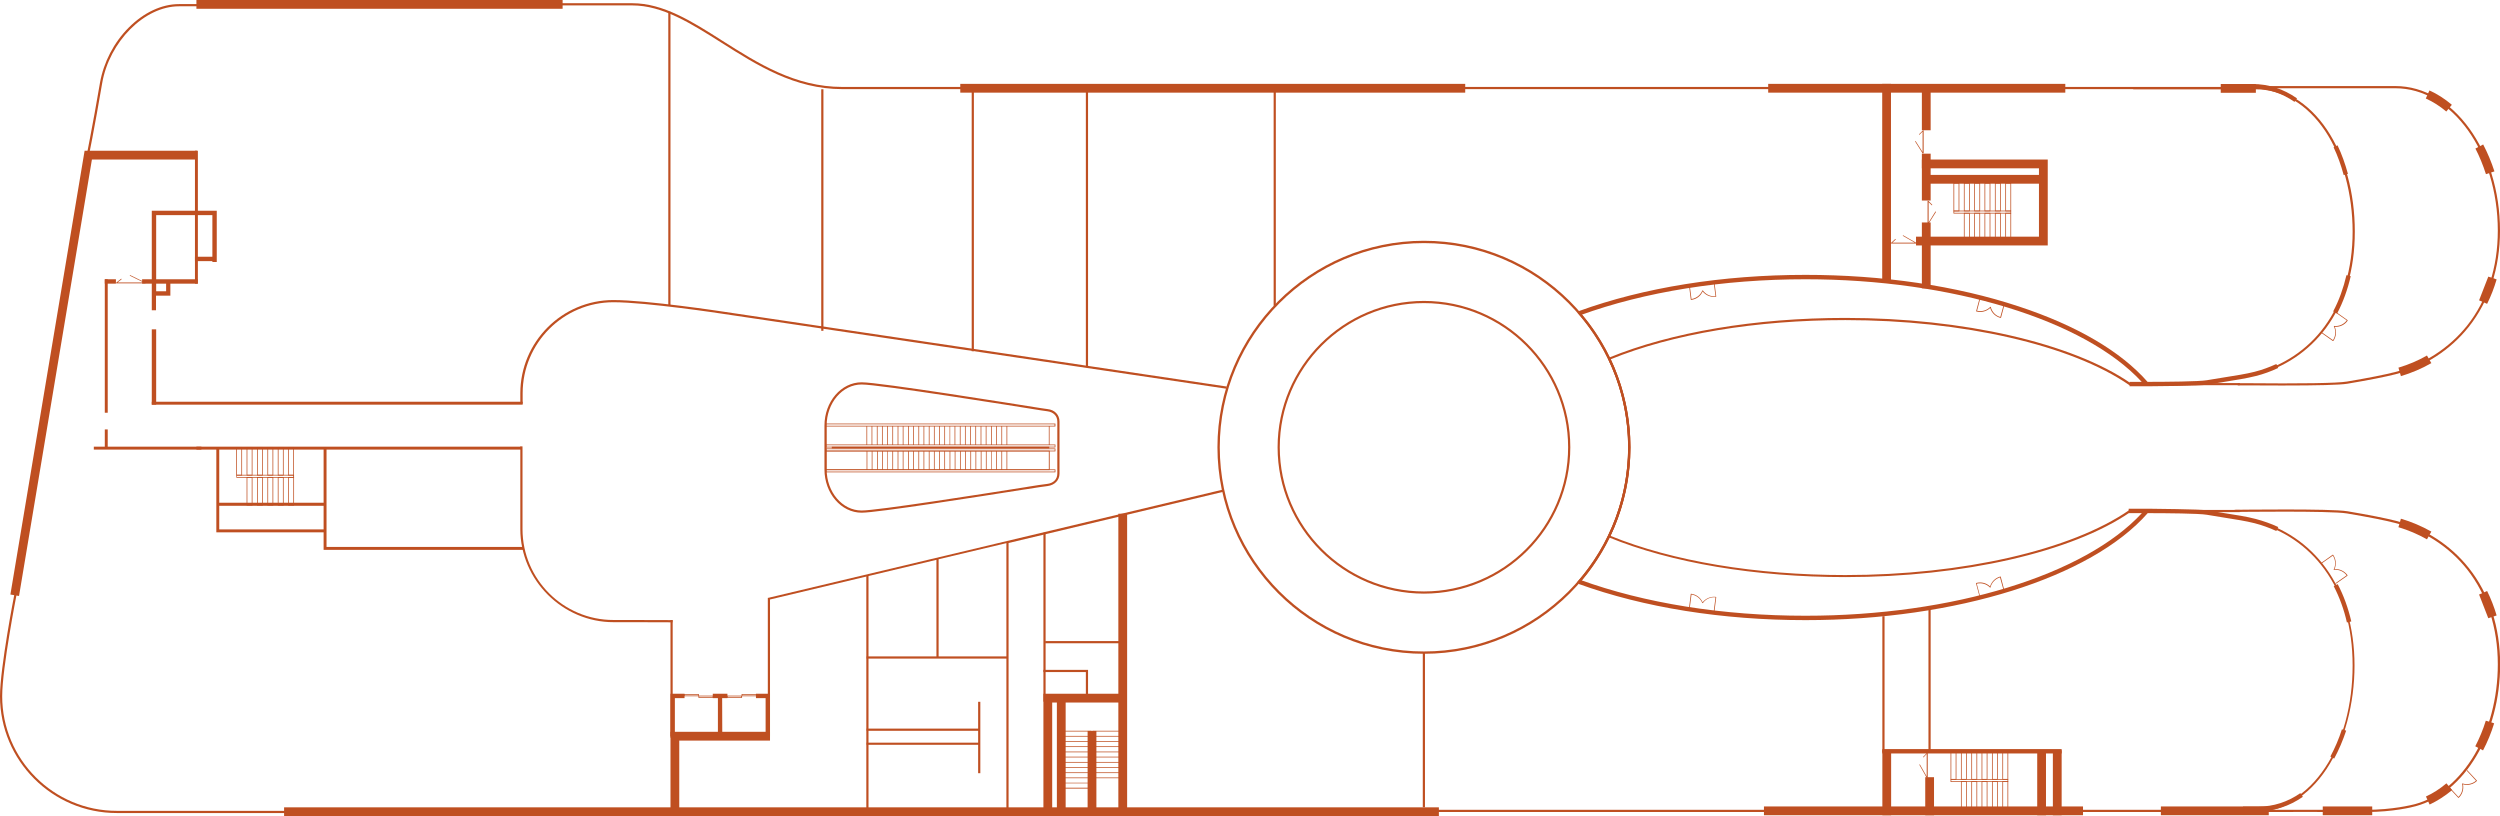 <?xml version="1.0" encoding="utf-8"?> <svg xmlns="http://www.w3.org/2000/svg" xmlns:xlink="http://www.w3.org/1999/xlink" version="1.1" id="_Слой_1" x="0px" y="0px" viewBox="0 0 1708.1 557.6" style="enable-background:new 0 0 1708.1 557.6;" xml:space="preserve"> <style type="text/css"> .st0{fill:#BF4F21;} </style> <path class="st0" d="M1260.9,394.3c-61.7,0-119.1-9.7-161.8-27.2l-0.7-0.3l0.3-0.7c9.1-18.9,13.7-39.3,13.7-60.5 s-4.6-41.3-13.6-60.2l-0.3-0.7l0.7-0.3c42.7-17.5,100.1-27.2,161.7-27.2c80.3,0,154.8,17.1,194.7,44.5h74.8v1.5H1455l-0.2-0.1 c-39.6-27.4-113.9-44.4-194-44.4c-61.1,0-118,9.5-160.4,26.8c8.9,18.9,13.4,39.1,13.4,60.2s-4.6,41.4-13.5,60.4 c42.4,17.3,99.4,26.8,160.5,26.8c80.1,0,154.4-17,194-44.4l0.2-0.1h75.3v1.5h-74.8C1415.7,377.3,1341.1,394.3,1260.9,394.3 L1260.9,394.3z M588.7,350.3c-14,0-25.4-13.3-25.4-29.6v-29.9c0-16.3,11.4-29.6,25.4-29.6c12.4,0,104.5,14.8,122.8,17.7 c1.8,0.3,3.2,0.5,4.2,0.6c4.9,0.5,8.2,3.9,8.2,8.5v35.6c0,4.5-3.3,7.9-8.2,8.5c-1.2,0.1-3.1,0.4-5.8,0.8c-2.1,0.3-4.9,0.8-8.3,1.3 l-2.1,0.3l0,0C668.4,339.4,599.3,350.3,588.7,350.3L588.7,350.3z M588.7,262.7c-13.2,0-23.9,12.6-23.9,28.1v29.9 c0,15.5,10.7,28.1,23.9,28.1c10.7,0,82.1-11.2,112.3-16l1.7-0.3l0,0c2.8-0.5,5.2-0.8,7-1.1c2.8-0.4,4.7-0.7,5.9-0.8 c4.2-0.5,6.8-3.2,6.8-7v-35.6c0-3.8-2.7-6.5-6.8-7c-1-0.1-2.4-0.3-4.2-0.6C692.9,277.4,601,262.7,588.7,262.7L588.7,262.7z"></path> <rect x="134.2" y="0" class="st0" width="250.2" height="6"></rect> <path class="st0" d="M357.5,375.7H221.1v-12h-73.3v-57.5h2v37.3h71.3v-37.3h2v67.5h134.4L357.5,375.7L357.5,375.7z M149.8,361.7 h71.3v-16.1h-71.3V361.7z M137.6,307.2H64.1v-2h73.5L137.6,307.2L137.6,307.2z M135.2,193.8h-2V103h2V193.8z"></path> <path class="st0" d="M983.1,557.6h-789v-6h264V500h68v6h-62v45.6h248.8V474h51.2V351h6v200.6h213V557.6z M749.1,551.6h15V480h-36 v71.6h15v-52.2h6V551.6z M718.9,551.6h3.2V480h-3.2V551.6z M1408.6,557h-6v-44.4h6V557z M1397.9,557h-6v-44.4h6V557z M1321.4,557h-6 v-26h6V557z M1292.1,557h-6v-44.4h6V557z"></path> <path class="st0" d="M526.1,504h-3v-27h-6.6v-3h9.6V504z M493.5,504h-3v-27h-3.5v-3h10v3h-3.6L493.5,504L493.5,504z M461.1,504h-3 v-30h9.6v3h-6.6V504z M106.7,276.5h-3V225h3V276.5z M106.7,212h-3v-18.2h-6.6v-3h6.6V144h44.4v35h-3v-0.6h-11.9v-3h11.9V147h-38.4 v43.8h28.4v3h-18.7v8.2h-9.8V212z M106.7,199h6.8v-5.2h-6.8V199z"></path> <path class="st0" d="M1620.8,557h-33.8v-6h33.8V557z M1550.1,557h-73.7v-6h73.7V557z M1423.2,557h-218v-6h218V557z M1399.1,167.7 h-90v-6h84v-36.2h-79v-6h79V115h-80v-6h86V167.7z M1541.3,63.4h-24v-6h24V63.4z M1411.1,63.3h-203v-6h203V63.3z M1001.1,63.3h-345 v-6h345V63.3z"></path> <path class="st0" d="M197.1,555.5H79.8c-44,0-79.8-35.8-79.8-79.8c0-19.5,9.8-69.6,9.9-70.1l1.5,0.3c-0.1,0.5-9.9,50.4-9.9,69.8 c0,43.2,35.1,78.3,78.3,78.3h117.3V555.5z M973.6,551.6h-1.5V446h1.5V551.6z M1319.1,514h-1.5v-99h1.5V514z M743.4,251h-1.5V61h1.5 V251z M871.7,209h-1.5V61h1.5V209z M667.1,60.9h-91.5c-32.7,0-58.2-16.2-82.8-31.8c-20.6-13-40-25.4-60.8-25.4h-49V2.2h49 c21.2,0,40.8,12.4,61.5,25.6c24.5,15.5,49.8,31.6,82,31.6h91.5V60.9z"></path> <path class="st0" d="M73.6,306.2h-2v-12.8h2V306.2z M73.6,282h-2v-91.2h2V282z"></path> <path class="st0" d="M1510.1,554.8h-553v-1.5h553V554.8z M593.4,553h-1.5V393h1.5V553z M714.4,479.4h-1.5V364h1.5V479.4z M1559.3,263.4c-7.9,0-16.9,0-26.8-0.1c-1.8,0-3.1,0-3.6,0v-1.5c0.5,0,1.7,0,3.6,0c40.5,0.4,64.4,0,71-1.1 c15.4-2.6,25.8-4.7,32.9-6.5c19.4-5,36.9-16.3,49.2-31.7c13.8-17.4,21-39.8,21-64.9c0-53.6-31.4-97.3-70-97.3c-22.2,0-90.4,0-90.4,0 v-1.5c0,0,68.2,0,90.4,0c39.4,0,71.5,44.3,71.5,98.8c0,25.4-7.4,48.2-21.4,65.8c-12.5,15.7-30.2,27.2-50,32.3 c-7.1,1.8-17.5,3.9-33,6.5C1598.7,263,1583.8,263.4,1559.3,263.4L1559.3,263.4z M665.4,240h-1.5V61h1.5V240L665.4,240z M1527.1,60.9 h-123v-1.5h123V60.9z M1214.1,60.9h-218v-1.5h218V60.9z"></path> <path class="st0" d="M1640.4,257l-1.7-5.8c6.8-2,13.4-4.8,19.5-8.3l3,5.2C1654.6,251.9,1647.6,254.8,1640.4,257L1640.4,257z M1699.3,207.6l-5.5-2.4l6.3-16.2l5.7,1.9C1704.1,196.7,1701.9,202.4,1699.3,207.6L1699.3,207.6z M1698.5,119 c-2-6.2-4.4-12.1-7.2-17.5l5.3-2.8c3,5.7,5.6,11.9,7.7,18.4L1698.5,119L1698.5,119z M1671.4,76.2c-4.4-3.7-9.1-6.7-14-8.9l2.5-5.5 c5.3,2.4,10.5,5.7,15.3,9.8L1671.4,76.2L1671.4,76.2z"></path> <path class="st0" d="M1546.1,554.8v-1.5c0,0,48.4,0,70.6,0c18,0,31-3.3,33.4-3.9c32.7-8.9,56.5-49.1,56.5-95.5 c0-25.1-7.3-47.5-21-64.9c-12.3-15.5-29.8-26.8-49.2-31.7c-7-1.8-17.5-3.9-32.9-6.5c-11.2-1.9-76-1-76.7-1l0-1.5 c2.7,0,65.6-0.9,77,1c15.4,2.6,25.9,4.7,33,6.5c19.8,5.1,37.5,16.5,50,32.3c14,17.6,21.4,40.4,21.4,65.8c0,47.1-24.2,87.8-57.6,96.9 c-2.4,0.7-15.6,4-33.8,4C1594.5,554.7,1546.1,554.8,1546.1,554.8L1546.1,554.8z"></path> <path class="st0" d="M1660,549.7l-2.5-5.5c4.8-2.2,9.5-5.2,14-9l3.9,4.6C1670.5,543.9,1665.3,547.2,1660,549.7z M1696.5,512.7 l-5.3-2.8c2.8-5.4,5.3-11.3,7.2-17.5l5.7,1.8C1702.1,500.8,1699.5,507,1696.5,512.7L1696.5,512.7z M1700.1,422.4l-6.3-16.2l5.5-2.4 c2.6,5.3,4.8,10.9,6.5,16.7L1700.1,422.4L1700.1,422.4z M1658.2,368.5c-6.2-3.5-12.7-6.3-19.5-8.3l1.7-5.8 c7.2,2.1,14.2,5.1,20.8,8.8L1658.2,368.5L1658.2,368.5z M1319.1,197h-6v-45h6V197z M1292,192h-6V57.3h6V192L1292,192z M1319.1,137 h-6v-32h6V137z"></path> <path class="st0" d="M717.2,321.2h-153v-13.3h153V321.2z M688.2,320.7h28.4v-12.3h-28.4V320.7z M684.7,320.7h3v-12.3h-3V320.7z M681.1,320.7h3.1v-12.3h-3.1V320.7z M677.6,320.7h3v-12.3h-3V320.7z M674.1,320.7h3.1v-12.3h-3.1V320.7z M670.6,320.7h3v-12.3h-3 V320.7z M667,320.7h3.1v-12.3H667V320.7z M663.5,320.7h3v-12.3h-3V320.7z M659.9,320.7h3.1v-12.3h-3.1V320.7z M656.4,320.7h3v-12.3 h-3V320.7z M652.8,320.7h3.1v-12.3h-3.1V320.7z M649.3,320.7h3v-12.3h-3V320.7z M645.7,320.7h3.1v-12.3h-3.1V320.7z M642.2,320.7h3 v-12.3h-3V320.7z M638.6,320.7h3.1v-12.3h-3.1V320.7z M635.1,320.7h3v-12.3h-3V320.7z M631.5,320.7h3.1v-12.3h-3.1V320.7z M628,320.7h3v-12.3h-3V320.7z M624.4,320.7h3.1v-12.3h-3.1V320.7z M620.9,320.7h3v-12.3h-3V320.7z M617.3,320.7h3.1v-12.3h-3.1 V320.7z M613.8,320.7h3v-12.3h-3V320.7z M610.2,320.7h3.1v-12.3h-3.1V320.7z M606.7,320.7h3v-12.3h-3V320.7z M603.2,320.7h3.1v-12.3 h-3.1V320.7z M599.7,320.7h3v-12.3h-3V320.7z M596.1,320.7h3.1v-12.3h-3.1V320.7z M592.6,320.7h3v-12.3h-3V320.7z M564.6,320.7h27.5 v-12.3h-27.5V320.7z M721.1,305.7h-157v-16.3h157v2h-4v12.3h4V305.7z M564.6,305.2h156v-1h-156V305.2z M688.2,303.7h28.4v-12.3 h-28.4V303.7z M684.7,303.7h3v-12.3h-3V303.7z M681.1,303.7h3.1v-12.3h-3.1V303.7z M677.6,303.7h3v-12.3h-3V303.7z M674,303.7h3.1 v-12.3H674V303.7z M670.5,303.7h3v-12.3h-3V303.7z M666.9,303.7h3.1v-12.3h-3.1V303.7z M663.4,303.7h3v-12.3h-3V303.7z M659.8,303.7 h3.1v-12.3h-3.1V303.7z M656.3,303.7h3v-12.3h-3V303.7z M652.7,303.7h3.1v-12.3h-3.1V303.7z M649.2,303.7h3v-12.3h-3V303.7z M645.7,303.7h3.1v-12.3h-3.1V303.7z M642.2,303.7h3v-12.3h-3V303.7z M638.6,303.7h3.1v-12.3h-3.1V303.7z M635.1,303.7h3v-12.3h-3 V303.7z M631.5,303.7h3.1v-12.3h-3.1V303.7z M628,303.7h3v-12.3h-3V303.7z M624.4,303.7h3.1v-12.3h-3.1V303.7z M620.9,303.7h3v-12.3 h-3V303.7z M617.3,303.7h3.1v-12.3h-3.1V303.7z M613.8,303.7h3v-12.3h-3V303.7z M610.2,303.7h3.1v-12.3h-3.1V303.7z M606.7,303.7h3 v-12.3h-3V303.7z M603.1,303.7h3.1v-12.3h-3.1V303.7z M599.6,303.7h3v-12.3h-3V303.7z M596,303.7h3.1v-12.3H596V303.7z M592.5,303.7 h3v-12.3h-3V303.7z M564.5,303.7H592v-12.3h-27.5V303.7z M564.5,290.9h156v-1h-156V290.9z"></path> <polygon class="st0" points="568.3,305.2 568.3,306.4 716.9,306.4 716.9,305.2 568.3,305.2 "></polygon> <path class="st0" d="M507,476.8h-10.3v-1.5h10v-1.1H517v1.5h-10V476.8z M497.1,476.3h9.3v-0.5h-9.3V476.3z M507.2,475.2h9.3v-0.5 h-9.3V475.2z M487.5,476.8h-10.3v-1.1h-10v-1.5h10.3v1.1h10V476.8z M477.7,476.3h9.3v-0.5h-9.3V476.3z M467.7,475.2h9.3v-0.5h-9.3 V475.2z M721.1,322.7h-157v-2h157V322.7z M564.6,322.2h156v-1h-156V322.2z M721.1,308.4h-157v-2h157V308.4z M564.6,307.9h156v-1 h-156V307.9z"></path> <path class="st0" d="M200.9,345.4h-4v-19.5h4V345.4z M197.4,344.9h3v-18.5h-3V344.9z M193.8,345.4h-4v-19.5h4V345.4z M190.3,344.9h3 v-18.5h-3V344.9z M186.7,345.4h-4v-19.5h4V345.4z M183.2,344.9h3v-18.5h-3V344.9z M179.6,345.4h-4v-19.5h4V345.4z M176.1,344.9h3 v-18.5h-3V344.9z M172.5,345.4h-4v-19.5h4V345.4z M169,344.9h3v-18.5h-3V344.9z M200.8,324.9h-4v-19.5h4V324.9z M197.3,324.4h3 v-18.5h-3V324.4z M193.8,324.9h-4v-19.5h4V324.9z M190.3,324.4h3v-18.5h-3V324.4z M186.7,324.9h-4v-19.5h4V324.9z M183.2,324.4h3 v-18.5h-3V324.4z M179.6,324.9h-4v-19.5h4V324.9z M176.1,324.4h3v-18.5h-3V324.4z M172.5,324.9h-4v-19.5h4V324.9z M169,324.4h3 v-18.5h-3V324.4z M165.4,324.9h-4v-19.5h4V324.9z M161.9,324.4h3v-18.5h-3V324.4z"></path> <path class="st0" d="M200.9,326.4h-39.4v-2h39.4V326.4z M161.9,325.9h38.4v-1h-38.4V325.9z"></path> <path class="st0" d="M1372.1,553.2h-4v-19.5h4V553.2z M1368.6,552.7h3v-18.5h-3V552.7z M1365,553.2h-4v-19.5h4V553.2z M1361.5,552.7 h3v-18.5h-3V552.7z M1357.9,553.2h-4v-19.5h4V553.2z M1354.4,552.7h3v-18.5h-3V552.7z M1350.9,553.2h-4v-19.5h4V553.2z M1347.4,552.7h3v-18.5h-3V552.7z M1343.8,553.2h-4v-19.5h4V553.2z M1340.3,552.7h3v-18.5h-3V552.7z M1372.1,532.7h-4v-19.5h4V532.7 z M1368.6,532.2h3v-18.5h-3V532.2z M1365,532.7h-4v-19.5h4V532.7z M1361.5,532.2h3v-18.5h-3V532.2z M1357.9,532.7h-4v-19.5h4V532.7z M1354.4,532.2h3v-18.5h-3V532.2z M1350.9,532.7h-4v-19.5h4V532.7z M1347.4,532.2h3v-18.5h-3V532.2z M1343.8,532.7h-4v-19.5h4V532.7 z M1340.3,532.2h3v-18.5h-3V532.2z M1336.7,532.7h-4v-19.5h4V532.7z M1333.2,532.2h3v-18.5h-3V532.2z"></path> <path class="st0" d="M1372.1,534.3h-39.4v-2h39.4V534.3z M1333.2,533.8h38.4v-1h-38.4V533.8z"></path> <path class="st0" d="M1374.1,164.9h-4v-19.5h4V164.9L1374.1,164.9z M1370.6,164.4h3v-18.5h-3V164.4L1370.6,164.4z M1367,164.9h-4 v-19.5h4V164.9L1367,164.9z M1363.5,164.4h3v-18.5h-3V164.4L1363.5,164.4z M1359.9,164.9h-4v-19.5h4V164.9L1359.9,164.9z M1356.4,164.4h3v-18.5h-3V164.4L1356.4,164.4z M1352.9,164.9h-4v-19.5h4V164.9L1352.9,164.9z M1349.4,164.4h3v-18.5h-3V164.4 L1349.4,164.4z M1345.8,164.9h-4v-19.5h4V164.9L1345.8,164.9z M1342.3,164.4h3v-18.5h-3V164.4L1342.3,164.4z M1374.1,144.4h-4v-19.5 h4V144.4z M1370.6,143.9h3v-18.5h-3V143.9z M1367,144.4h-4v-19.5h4V144.4z M1363.5,143.9h3v-18.5h-3V143.9z M1359.9,144.4h-4v-19.5 h4V144.4z M1356.4,143.9h3v-18.5h-3V143.9z M1352.9,144.4h-4v-19.5h4V144.4z M1349.4,143.9h3v-18.5h-3V143.9z M1345.8,144.4h-4 v-19.5h4V144.4z M1342.3,143.9h3v-18.5h-3V143.9z M1338.7,144.4h-4v-19.5h4V144.4z M1335.2,143.9h3v-18.5h-3V143.9z"></path> <path class="st0" d="M745.6,538.8h-19.5v-4h19.5V538.8z M726.6,538.2h18.5v-3h-18.5V538.2z M766.1,531.7h-19.5v-4h19.5V531.7z M747.1,531.2h18.5v-3h-18.5V531.2z M745.6,531.7h-19.5v-4h19.5V531.7z M726.6,531.2h18.5v-3h-18.5V531.2z M766.1,524.6h-19.5v-4 h19.5V524.6z M747.1,524.1h18.5v-3h-18.5V524.1z M745.6,524.6h-19.5v-4h19.5V524.6z M726.6,524.1h18.5v-3h-18.5V524.1z M766.1,517.5 h-19.5v-4h19.5V517.5z M747.1,517h18.5v-3h-18.5V517z M745.6,517.5h-19.5v-4h19.5V517.5z M726.6,517h18.5v-3h-18.5V517z M766.1,510.4h-19.5v-4h19.5V510.4z M747.1,509.9h18.5v-3h-18.5V509.9z M745.6,510.4h-19.5v-4h19.5V510.4z M726.6,509.9h18.5v-3 h-18.5V509.9z M766.1,503.3h-19.5v-4h19.5V503.3z M747.1,502.8h18.5v-3h-18.5V502.8z M745.6,503.3h-19.5v-4h19.5V503.3z M726.6,502.8h18.5v-3h-18.5V502.8z M1374.1,145.9h-39.4v-2h39.4V145.9z M1335.2,145.4h38.4v-1h-38.4V145.4z"></path> <path class="st0" d="M747.1,538.8h-2v-39.4h2V538.8z M745.6,538.2h1v-38.4h-1V538.2z"></path> <rect x="1286.1" y="511.8" class="st0" width="122.5" height="3"></rect> <path class="st0" d="M1316.7,531.7c-0.1,0-0.2,0-0.2-0.1l-5.1-9c-0.1-0.1,0-0.3,0.1-0.3s0.3,0,0.3,0.1l4.6,8.1v-15.4l-2.1,2.3 c-0.1,0.1-0.2,0.1-0.3,0c-0.1-0.1-0.1-0.2,0-0.3l2.6-2.8c0.1-0.1,0.2-0.1,0.3-0.1c0.1,0,0.2,0.1,0.2,0.2v17 C1316.9,531.5,1316.8,531.7,1316.7,531.7C1316.7,531.7,1316.7,531.7,1316.7,531.7L1316.7,531.7z M99.2,193.6H79.5 c-0.1,0-0.2-0.1-0.2-0.2c0-0.1,0-0.2,0.1-0.3l3.3-2.6c0.1-0.1,0.3-0.1,0.3,0c0.1,0.1,0.1,0.3,0,0.4l-2.7,2.1h17.9l-9.4-4.6 c-0.1-0.1-0.2-0.2-0.1-0.3s0.2-0.2,0.3-0.1l10.4,5.1c0.1,0.1,0.2,0.2,0.1,0.3C99.4,193.5,99.3,193.6,99.2,193.6L99.2,193.6z M1309.2,166.4h-17c-0.1,0-0.2-0.1-0.2-0.2s0-0.2,0.1-0.3l2.8-2.6c0.1-0.1,0.3-0.1,0.3,0s0.1,0.3,0,0.4l-2.3,2.1h15.4l-8.1-4.6 c-0.1-0.1-0.2-0.2-0.1-0.3s0.2-0.2,0.3-0.1l8.9,5.1c0.1,0.1,0.2,0.2,0.1,0.3S1309.3,166.4,1309.2,166.4L1309.2,166.4z M1317.2,152.9 C1317.2,152.9,1317.2,152.9,1317.2,152.9c-0.2,0-0.2-0.1-0.2-0.2v-15.4c0-0.1,0.1-0.2,0.2-0.2s0.2,0,0.3,0.1l2.6,2.6 c0.1,0.1,0.1,0.3,0,0.4c-0.1,0.1-0.3,0.1-0.3,0l-2.1-2.1v13.9l4.6-7.4c0.1-0.1,0.2-0.1,0.3-0.1c0.1,0.1,0.2,0.2,0.1,0.4l-5.1,8.1 C1317.4,152.9,1317.3,152.9,1317.2,152.9L1317.2,152.9z"></path> <polygon class="st0" points="13,407.2 7.1,406.2 57.8,103 134.6,103 134.6,109 62.8,109 "></polygon> <path class="st0" d="M1366.8,217.2C1366.8,217.2,1366.7,217.2,1366.8,217.2c-3.4-0.9-6.1-3.5-7-6.8c-2.5,2.4-6.1,3.3-9.4,2.4 c-0.1,0-0.1-0.1-0.2-0.1s0-0.1,0-0.2c0.7-2.6,2.5-9.4,2.5-9.4l0.5,0.1c0,0-1.7,6.4-2.4,9.1c3.2,0.8,6.7-0.2,9-2.6 c0.1-0.1,0.2-0.1,0.2-0.1c0.1,0,0.2,0.1,0.2,0.2c0.8,3.3,3.3,5.9,6.5,6.8c0.7-2.7,2.5-9.1,2.5-9.1l0.5,0.1c0,0-1.8,6.8-2.5,9.4 C1367,217.1,1366.9,217.2,1366.8,217.2L1366.8,217.2z"></path> <path class="st0" d="M1155.5,204.9c-0.1,0-0.1,0-0.2-0.1c-0.1,0-0.1-0.1-0.1-0.2c-0.3-2.6-1.2-9.6-1.2-9.6l0.5-0.1 c0,0,0.8,6.6,1.2,9.4c3.3-0.5,6.1-2.7,7.4-5.8c0-0.1,0.1-0.1,0.2-0.1s0.2,0,0.2,0.1c2,2.7,5.2,4.2,8.6,3.9c-0.3-2.8-1.2-9.4-1.2-9.4 l0.5-0.1c0,0,0.9,7,1.2,9.6c0,0.1,0,0.1-0.1,0.2c0,0.1-0.1,0.1-0.2,0.1c-3.4,0.4-6.9-1-9-3.7C1162,202.3,1159,204.5,1155.5,204.9 C1155.5,204.9,1155.5,204.9,1155.5,204.9L1155.5,204.9z"></path> <path class="st0" d="M1171.4,417.6l-0.5-0.1c0,0,0.8-6.6,1.2-9.4c-3.3-0.3-6.6,1.1-8.6,3.9c-0.1,0.1-0.1,0.1-0.2,0.1 c-0.1,0-0.2-0.1-0.2-0.1c-1.3-3.1-4.1-5.3-7.4-5.8c-0.3,2.8-1.2,9.4-1.2,9.4l-0.5-0.1c0,0,0.9-7,1.2-9.6c0-0.1,0-0.1,0.1-0.2 c0.1,0,0.1-0.1,0.2,0c3.4,0.4,6.4,2.6,7.8,5.8c2.2-2.7,5.6-4.1,9-3.7c0.1,0,0.1,0,0.2,0.1s0.1,0.1,0.1,0.2 C1172.3,410.5,1171.4,417.5,1171.4,417.6L1171.4,417.6z"></path> <path class="st0" d="M1352.6,408c0,0-1.8-6.8-2.5-9.4c0-0.1,0-0.1,0-0.2s0.1-0.1,0.2-0.1c3.4-0.9,6.9,0,9.4,2.4c1-3.3,3.6-5.9,7-6.8 c0.1,0,0.3,0,0.3,0.2c0.7,2.6,2.5,9.4,2.5,9.4l-0.5,0.1c0,0-1.7-6.4-2.5-9.1c-3.2,1-5.7,3.5-6.5,6.8c0,0.1-0.1,0.2-0.2,0.2 c-0.1,0-0.2,0-0.2-0.1c-2.3-2.4-5.8-3.4-9-2.6c0.7,2.7,2.4,9.1,2.4,9.1L1352.6,408L1352.6,408z"></path> <path class="st0" d="M1595.9,398.9l-0.3-0.4l7.7-5.4c-2-2.7-5.3-4.1-8.6-3.8c-0.1,0-0.2,0-0.2-0.1c-0.1-0.1-0.1-0.2,0-0.2 c1.5-3,1.2-6.6-0.6-9.4c-2.3,1.6-7.7,5.4-7.7,5.4l-0.3-0.4c0,0,5.8-4,7.9-5.6c0.1-0.1,0.3,0,0.3,0.1c2,2.9,2.3,6.5,1,9.7 c3.4-0.2,6.8,1.4,8.8,4.2c0,0,0.1,0.1,0,0.2c0,0.1-0.1,0.1-0.1,0.2L1595.9,398.9L1595.9,398.9z"></path> <path class="st0" d="M1594,233c0,0-0.1,0-0.1,0l-7.9-5.6l0.3-0.4l7.7,5.4c1.8-2.8,2.1-6.4,0.6-9.4c0-0.1,0-0.2,0-0.2 s0.2-0.1,0.2-0.1c3.3,0.4,6.6-1.1,8.6-3.8l-7.7-5.4l0.3-0.4l7.9,5.6c0.1,0,0.1,0.1,0.1,0.2s0,0.1,0,0.2c-2,2.9-5.3,4.4-8.8,4.2 c1.4,3.2,1,6.8-1,9.7C1594.1,232.9,1594,233,1594,233L1594,233z"></path> <path class="st0" d="M1679.7,545.1c-0.1,0-0.1,0-0.2-0.1c-1.8-1.9-6.6-7.1-6.6-7.1l0.4-0.3c0,0,4.5,4.8,6.4,6.9 c2.4-2.3,3.3-5.8,2.5-9c0-0.1,0-0.2,0.1-0.2s0.2-0.1,0.2,0c3.2,1,6.7,0.3,9.2-1.9l-6.4-6.9l0.4-0.3l6.6,7.1c0.1,0.1,0.1,0.3,0,0.3 c-2.5,2.4-6.1,3.2-9.5,2.3c0.7,3.4-0.4,6.9-3,9.3C1679.8,545.1,1679.7,545.1,1679.7,545.1L1679.7,545.1z"></path> <path class="st0" d="M689.1,553h-1.5V450h-95.5v-1.5h47.7v-66l-113.7,27.1V503h-1.5v-94.5l0.6-0.1l310.8-74l0.3,1.5l-147.2,35.1 L689.1,553L689.1,553z M641.3,448.5h46.3v-77.4l-46.3,11V448.5z M669.8,528.3h-1.5v-19.4h-76.2v-1.5h76.2v-8.1h-76.2v-1.5h76.2 v-18.3h1.5V528.3z M459.6,503h-1.5v-79.4h1.5V503L459.6,503z M743.4,476.6h-1.5v-17.4h-29v-1.5h30.5V476.6z M769.1,439.5h-55V438h55 V439.5z M562.6,226h-1.5V61h1.5V226L562.6,226z M458.1,209h-1.5V8h1.5V209L458.1,209z"></path> <path class="st0" d="M60,110.1l-1.5-0.3c0-0.2,4.9-24.3,9.8-53.2C70.8,42.5,77.8,29,88,18.8c10.3-10.3,22.5-16,34.3-16h25.1v1.5 h-25.1c-23.6,0-47.6,24.1-52.5,52.6C64.9,85.8,60.1,109.9,60,110.1L60,110.1z"></path> <rect x="1286.1" y="421" class="st0" width="1.5" height="93"></rect> <path class="st0" d="M1313.8,104.9c-0.1,0-0.2,0-0.2-0.1l-5.1-8.1c-0.1-0.1,0-0.3,0.1-0.3s0.3,0,0.3,0.1l4.7,7.4V89.9l-2.1,2.1 c-0.1,0.1-0.2,0.1-0.3,0s-0.1-0.3,0-0.3l2.6-2.6c0.1-0.1,0.2-0.1,0.3-0.1c0.1,0,0.2,0.1,0.2,0.2v15.4 C1314.1,104.8,1314,104.9,1313.8,104.9C1313.9,104.9,1313.8,104.9,1313.8,104.9L1313.8,104.9z"></path> <rect x="1313.1" y="59" class="st0" width="6" height="30"></rect> <rect x="71.6" y="190.8" class="st0" width="7.6" height="3"></rect> <path class="st0" d="M356.1,307.2H134.2v-2h221.9V307.2z M357.1,276.5H103.7v-2h253.4V276.5z"></path> <path class="st0" d="M459.5,425.2c-0.1,0-6-0.1-40.4-0.1s-63.6-28.5-63.6-63.6v-56.5h1.5v56.5c0,34.3,27.9,62.1,62.1,62.1 s40.3,0.1,40.4,0.1L459.5,425.2z M357,275.8h-1.5v-7.1c0-35.1,28.5-63.7,63.6-63.7c22.8,0,74.3,7.8,74.9,7.9l344.2,51.2l-0.2,1.5 l-344.2-51.2c-0.5-0.1-52-7.9-74.6-7.9c-34.3,0-62.1,27.9-62.1,62.2V275.8L357,275.8z"></path> <path class="st0" d="M972.9,446.7c-77.8,0-141.1-63.3-141.1-141.1s63.3-141.1,141.1-141.1s141.1,63.3,141.1,141.1 S1050.6,446.7,972.9,446.7L972.9,446.7z M972.9,166.1c-76.9,0-139.5,62.6-139.5,139.5s62.6,139.5,139.5,139.5 s139.5-62.6,139.5-139.5S1049.8,166.1,972.9,166.1L972.9,166.1z"></path> <path class="st0" d="M1514.2,554.8v-1.5c0,0,4.7,0,26.7,0c18.4,0,35.4-10.2,47.7-28.8c12.2-18.3,18.8-43.1,18.8-69.8 s-6.7-48.5-19.3-65.8c-11.7-16-28.1-27.1-47.4-32.1c-5.8-1.5-13.6-2.8-21.9-4c-3.6-0.6-7.3-1.2-11-1.8c-6.2-1-36.6-1.1-46-1.1h-0.3 v-1.5h0.3c11.9,0,40.1,0.1,46.2,1.1c3.6,0.6,7.3,1.2,10.9,1.8c8.3,1.3,16.1,2.5,22,4.1c19.7,5.1,36.4,16.4,48.2,32.7 c12.8,17.6,19.6,40.6,19.6,66.6s-6.8,52.1-19.1,70.7c-12.6,19-30,29.4-48.9,29.4C1518.9,554.7,1514.2,554.8,1514.2,554.8 L1514.2,554.8z M972.9,405.6c-55.1,0-100-44.9-100-100s44.9-100,100-100c55.1,0,100,44.9,100,100S1028,405.6,972.9,405.6 L972.9,405.6z M972.9,207.1c-54.3,0-98.5,44.2-98.5,98.5s44.2,98.5,98.5,98.5s98.5-44.2,98.5-98.5S1027.2,207.1,972.9,207.1 L972.9,207.1z M1479.5,263.4c-5.9,0-11.3-0.1-14.6-0.1c-1.6,0-2.7,0-3.3,0v-1.5c0.6,0,36.6,0.5,46.2-1.1c3.6-0.6,7.4-1.2,11-1.8 c8.3-1.3,16.1-2.5,21.9-4c19.3-5,35.8-15.9,47.4-31.7c12.6-17.1,19.3-39.5,19.3-64.9s-6.7-50.8-18.8-68.9 c-12.3-18.3-29.2-28.4-47.7-28.4c-22.2,0-83.4,0-83.4,0v-1.5c0,0,61.2,0,83.4,0c18.9,0,36.3,10.3,48.9,29 c12.3,18.3,19.1,43.1,19.1,69.7s-6.8,48.4-19.6,65.8c-11.9,16.1-28.6,27.2-48.2,32.3c-5.9,1.5-13.7,2.7-22,4 c-3.6,0.6-7.3,1.1-10.9,1.8C1501.8,263.2,1489.8,263.4,1479.5,263.4L1479.5,263.4z"></path> <path class="st0" d="M1532.5,554.1v-3c2.9,0,6.4,0,10.5,0c10.2,0,19.9-3.1,28.7-9.2l1.7,2.5c-9.3,6.5-19.6,9.8-30.4,9.8 C1538.9,554.1,1535.4,554.1,1532.5,554.1L1532.5,554.1z"></path> <path class="st0" d="M1233.6,422.9c-56.8,0-110.4-8.6-155-24.8l-1-0.4l0.7-0.8c22-25.4,34.1-57.8,34.1-91.3s-12-65.8-33.9-91.1 l-0.7-0.8l1-0.4c44.6-16.2,98.1-24.7,154.8-24.7c104.3,0,197.6,29.9,234.9,74.8h-2c-37.5-44.1-129.8-73.3-232.9-73.3 c-56.1,0-109.1,8.4-153.2,24.3c21.7,25.5,33.6,57.8,33.6,91.3s-12,66-33.7,91.5c44.2,15.9,97.3,24.3,153.4,24.3 c103.1,0,194.8-29,232.5-72.9l1.7,0.4C1430.1,393.4,1337.6,422.9,1233.6,422.9L1233.6,422.9z"></path> <path class="st0" d="M1594.8,518.3l-2.6-1.4c3.1-5.8,5.8-12,7.9-18.6l2.9,0.9C1600.7,506,1598,512.4,1594.8,518.3L1594.8,518.3z M1603.5,425.3c-2-8.9-5.1-17.3-9-24.8l2.7-1.4c4.1,7.8,7.2,16.4,9.3,25.5L1603.5,425.3z M1233.6,423.7 c-56.9,0-110.5-8.6-155.2-24.8l1-2.8c44.3,16.1,97.7,24.6,154.2,24.6c100.7,0,190.8-27.9,229.8-70.1c-0.6,0-8.2,0-8.6,0h-0.4v-3h7.4 c1.2,0,4.3,0,4.3,0h3.9c0,0,33.2,0.3,38.3,1.1c3.6,0.6,7.3,1.2,10.9,1.8c8.3,1.3,16.2,2.5,22.1,4.1c5.2,1.4,10.4,3.2,15.3,5.5 l-1.3,2.7c-4.8-2.2-9.8-4-14.8-5.3c-5.8-1.5-13.6-2.7-21.8-4c-3.6-0.6-7.3-1.2-11-1.8c-5.2-0.9-27.8-1.1-40.3-1.1 C1428.9,394.5,1336.7,423.7,1233.6,423.7L1233.6,423.7z M1466,263.9c0,0-3,0-4.2,0h-6.8v-3h6.8c0.4,0,1,0,1.5,0 c-39-42.2-129.6-70.1-229.7-70.1c-56.4,0-109.7,8.5-154,24.6l-1-2.8c44.6-16.2,98.3-24.8,155-24.8c52.6,0,103,7.4,145.8,21.6 c39.5,13,69.8,30.8,87.9,51.5c12.4,0,35.2-0.2,40.4-1.1c3.6-0.6,7.4-1.2,11-1.8c8.2-1.3,16-2.5,21.8-4c5.1-1.3,10-3.1,14.8-5.3 l1.3,2.7c-4.9,2.3-10.1,4.2-15.3,5.5c-5.9,1.5-13.8,2.8-22.1,4.1c-3.6,0.6-7.3,1.1-10.9,1.8c-5,0.9-38.3,1.1-38.3,1.1h-1h-1.9 L1466,263.9L1466,263.9z M1596.8,214.2l-2.7-1.4c4-7.5,7-15.9,9.1-24.8l2.9,0.7C1604,197.8,1600.9,206.4,1596.8,214.2z M1567.7,69.6 c-8.8-6.1-18.5-9.2-28.7-9.2c-4.1,0-7.5,0-10.5,0v-3c3,0,6.4,0,10.5,0c10.8,0,21.1,3.3,30.4,9.8L1567.7,69.6L1567.7,69.6z"></path> <path class="st0" d="M1601.3,119.6c-1.8-6.7-4.1-13.1-6.9-19l2.7-1.3c2.9,6.1,5.2,12.6,7.1,19.5L1601.3,119.6L1601.3,119.6z"></path> </svg> 